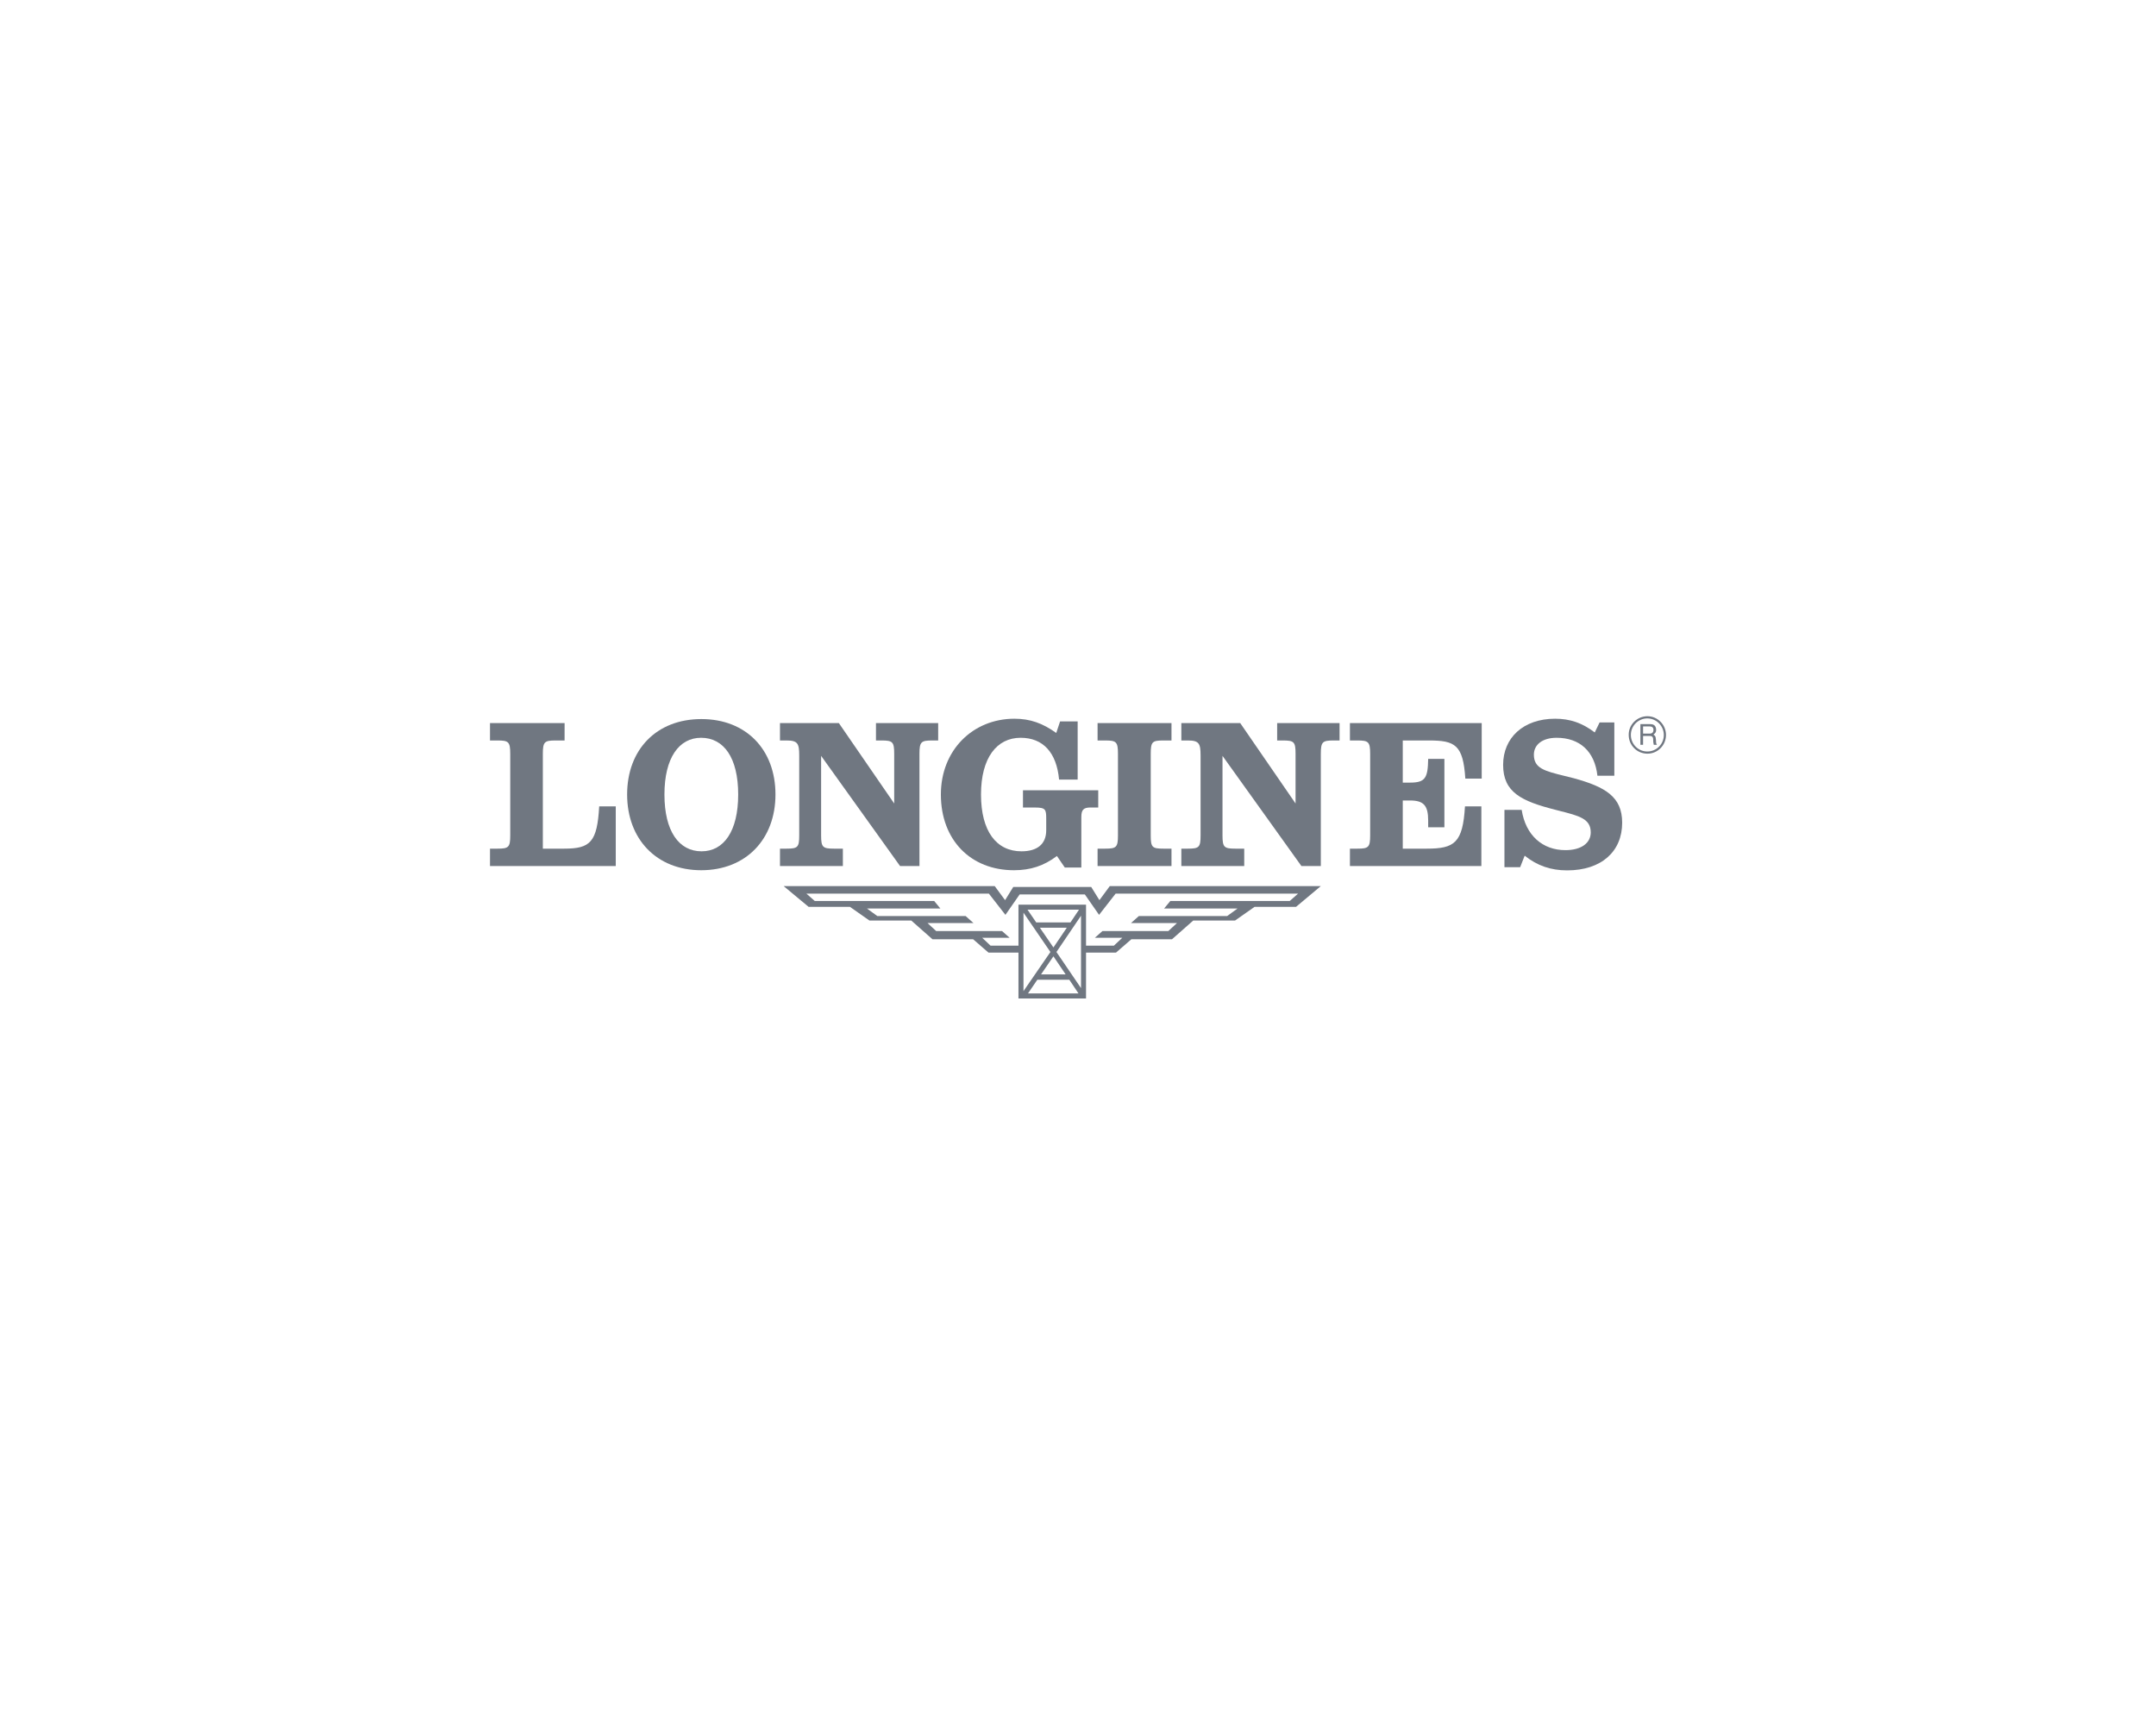 <svg width="88" height="70" viewBox="0 0 88 70" fill="none" xmlns="http://www.w3.org/2000/svg">
<path fill-rule="evenodd" clip-rule="evenodd" d="M66.955 30.406H67.064V30.044H67.337C67.477 30.044 67.477 30.137 67.478 30.226V30.226C67.478 30.251 67.478 30.275 67.481 30.297L67.501 30.406H67.631C67.594 30.349 67.594 30.323 67.593 30.266C67.592 30.248 67.592 30.227 67.59 30.201C67.576 30.058 67.569 30.044 67.487 29.99C67.569 29.922 67.603 29.888 67.597 29.778C67.583 29.587 67.46 29.56 67.33 29.56H66.955L66.955 30.406ZM67.331 29.655C67.399 29.655 67.501 29.676 67.487 29.819C67.474 29.928 67.406 29.949 67.331 29.949H67.064V29.655L67.331 29.655Z" fill="#707781"/>
<path fill-rule="evenodd" clip-rule="evenodd" d="M68 30.003C68 29.587 67.658 29.239 67.242 29.239C66.819 29.239 66.47 29.587 66.478 30.003C66.478 30.104 66.497 30.203 66.535 30.296C66.574 30.389 66.63 30.473 66.701 30.544C66.772 30.616 66.856 30.672 66.949 30.71C67.042 30.748 67.142 30.768 67.242 30.768C67.658 30.768 68 30.427 68 30.003ZM67.861 30.261C67.895 30.179 67.911 30.092 67.911 30.003C67.91 29.824 67.839 29.653 67.712 29.526C67.586 29.399 67.414 29.328 67.235 29.328C67.146 29.328 67.058 29.346 66.977 29.381C66.895 29.416 66.821 29.466 66.758 29.53C66.696 29.593 66.647 29.668 66.614 29.751C66.581 29.833 66.565 29.922 66.566 30.01C66.567 30.099 66.584 30.186 66.619 30.267C66.653 30.349 66.703 30.423 66.766 30.485C66.828 30.547 66.903 30.596 66.984 30.63C67.066 30.663 67.154 30.68 67.242 30.679C67.33 30.679 67.418 30.661 67.499 30.627C67.581 30.593 67.655 30.543 67.717 30.48C67.779 30.417 67.828 30.343 67.861 30.261Z" fill="#707781"/>
<path d="M44.826 32.966V32.263H41.754V32.966H42.239C42.676 32.966 42.703 33.041 42.703 33.423V33.894C42.703 34.467 42.328 34.754 41.693 34.754C40.669 34.754 40.041 33.935 40.041 32.434C40.041 30.932 40.689 30.119 41.658 30.119C42.573 30.119 43.126 30.72 43.228 31.826H43.986V29.451H43.269L43.112 29.922C42.559 29.526 42.048 29.341 41.406 29.341C39.706 29.341 38.403 30.625 38.403 32.434C38.403 34.297 39.624 35.526 41.385 35.526C42.061 35.526 42.607 35.348 43.14 34.945L43.461 35.416H44.136V33.361C44.136 33.054 44.225 32.965 44.519 32.965L44.826 32.966Z" fill="#707781"/>
<path d="M33.515 34.106V30.857L36.737 35.355H37.529V30.775C37.529 30.283 37.597 30.229 38.048 30.229H38.293V29.519H35.754V30.229H35.979C36.436 30.229 36.498 30.283 36.498 30.775V32.802L34.239 29.519H31.836V30.229H32.102C32.56 30.229 32.621 30.352 32.621 30.843V34.106C32.621 34.59 32.56 34.645 32.102 34.645H31.836V35.355H34.403V34.645H34.041C33.584 34.645 33.515 34.591 33.515 34.106Z" fill="#707781"/>
<path d="M49.898 30.857V34.106C49.898 34.591 49.966 34.645 50.423 34.645H50.785V35.355H48.218V34.645H48.484C48.941 34.645 49.003 34.591 49.003 34.106V30.843C49.003 30.352 48.941 30.229 48.484 30.229H48.218V29.519H50.621L52.88 32.802V30.775C52.88 30.283 52.819 30.229 52.361 30.229H52.129V29.519H54.676V30.229H54.43C53.98 30.229 53.911 30.283 53.911 30.775V35.355H53.119L49.898 30.857Z" fill="#707781"/>
<path fill-rule="evenodd" clip-rule="evenodd" d="M28.621 35.526C30.45 35.526 31.652 34.256 31.652 32.434C31.652 30.597 30.45 29.355 28.628 29.355C26.799 29.355 25.597 30.597 25.597 32.434C25.597 34.256 26.799 35.526 28.621 35.526ZM30.13 32.434C30.13 30.932 29.543 30.119 28.615 30.119C27.72 30.119 27.12 30.932 27.12 32.434C27.12 33.935 27.713 34.754 28.635 34.754C29.543 34.754 30.13 33.935 30.13 32.434Z" fill="#707781"/>
<path d="M20 29.519H23.045L23.044 30.229H22.676C22.225 30.229 22.157 30.283 22.157 30.775V34.645H23.031C24.096 34.645 24.375 34.379 24.457 32.918H25.133V35.355H20V34.645H20.307C20.758 34.645 20.826 34.591 20.826 34.106V30.775C20.826 30.283 20.758 30.229 20.307 30.229H20V29.519Z" fill="#707781"/>
<path fill-rule="evenodd" clip-rule="evenodd" d="M45.55 38.89H44.328V40.761H41.57V38.89H40.348L39.72 38.345H38.061L37.195 37.58H35.488L34.69 37.02H33.003L31.986 36.174H40.601L41.024 36.748L41.358 36.208H44.539L44.874 36.748L45.297 36.174H53.911L52.901 37.02H51.208L50.41 37.58H48.703L47.836 38.345H46.177L45.55 38.89ZM43.693 37.656H42.294L41.939 37.136H44.041L43.693 37.656ZM42.444 37.873H43.543L42.997 38.679L42.444 37.873ZM41.775 40.461V37.259L42.874 38.864L41.775 40.461ZM43.495 39.778H42.492L42.997 39.041L43.495 39.778ZM42.341 39.996H43.645L44.02 40.556H41.959L42.341 39.996ZM44.123 37.383L43.12 38.864L44.123 40.338V37.383ZM40.43 38.604H41.57V36.932H44.328V38.604H45.467L45.809 38.283H44.689L44.996 38.01H47.686L48.041 37.682H46.164L46.484 37.396H50.089L50.512 37.089H47.515L47.768 36.782H52.642L52.983 36.481H45.536L44.86 37.348L44.28 36.515H41.618L41.038 37.348L40.362 36.481H32.914L33.256 36.782H38.13L38.383 37.089H35.386L35.809 37.396H39.413L39.734 37.682H37.857L38.212 38.01H40.901L41.208 38.283H40.089L40.43 38.604Z" fill="#707781"/>
<path d="M62.047 35.403L62.232 34.932C62.744 35.341 63.297 35.532 63.965 35.532C65.372 35.532 66.211 34.754 66.211 33.587C66.211 32.529 65.529 32.126 64.239 31.771C64.103 31.736 63.974 31.704 63.855 31.675C63.047 31.476 62.607 31.367 62.607 30.809C62.607 30.406 62.948 30.119 63.535 30.119C64.484 30.119 65.092 30.679 65.201 31.669H65.891V29.492H65.29L65.092 29.901C64.58 29.512 64.082 29.341 63.474 29.341C62.17 29.341 61.352 30.126 61.352 31.225C61.352 32.351 62.109 32.706 63.467 33.054C63.523 33.069 63.578 33.082 63.63 33.096C64.463 33.307 64.928 33.424 64.928 33.983C64.928 34.413 64.546 34.706 63.897 34.706C62.962 34.706 62.273 34.106 62.109 33.061H61.406V35.403L62.047 35.403Z" fill="#707781"/>
<path d="M55.099 29.519H60.478V31.785H59.809C59.72 30.406 59.392 30.229 58.327 30.229H57.256V31.949H57.556C58.177 31.949 58.28 31.758 58.293 30.98H58.955V33.772H58.293V33.498C58.293 32.877 58.102 32.679 57.556 32.679H57.256V34.645H58.239C59.372 34.645 59.706 34.406 59.795 32.918H60.464V35.355H55.099V34.645H55.406C55.856 34.645 55.925 34.591 55.925 34.106V30.775C55.925 30.283 55.856 30.229 55.406 30.229H55.099V29.519Z" fill="#707781"/>
<path d="M47.816 29.519H44.799V30.229H45.112C45.563 30.229 45.631 30.283 45.631 30.775V34.106C45.631 34.591 45.563 34.645 45.112 34.645H44.799V35.355H47.816V34.645H47.481C47.03 34.645 46.969 34.591 46.969 34.106V30.775C46.969 30.283 47.03 30.229 47.481 30.229H47.816V29.519Z" fill="#707781"/>
</svg>
